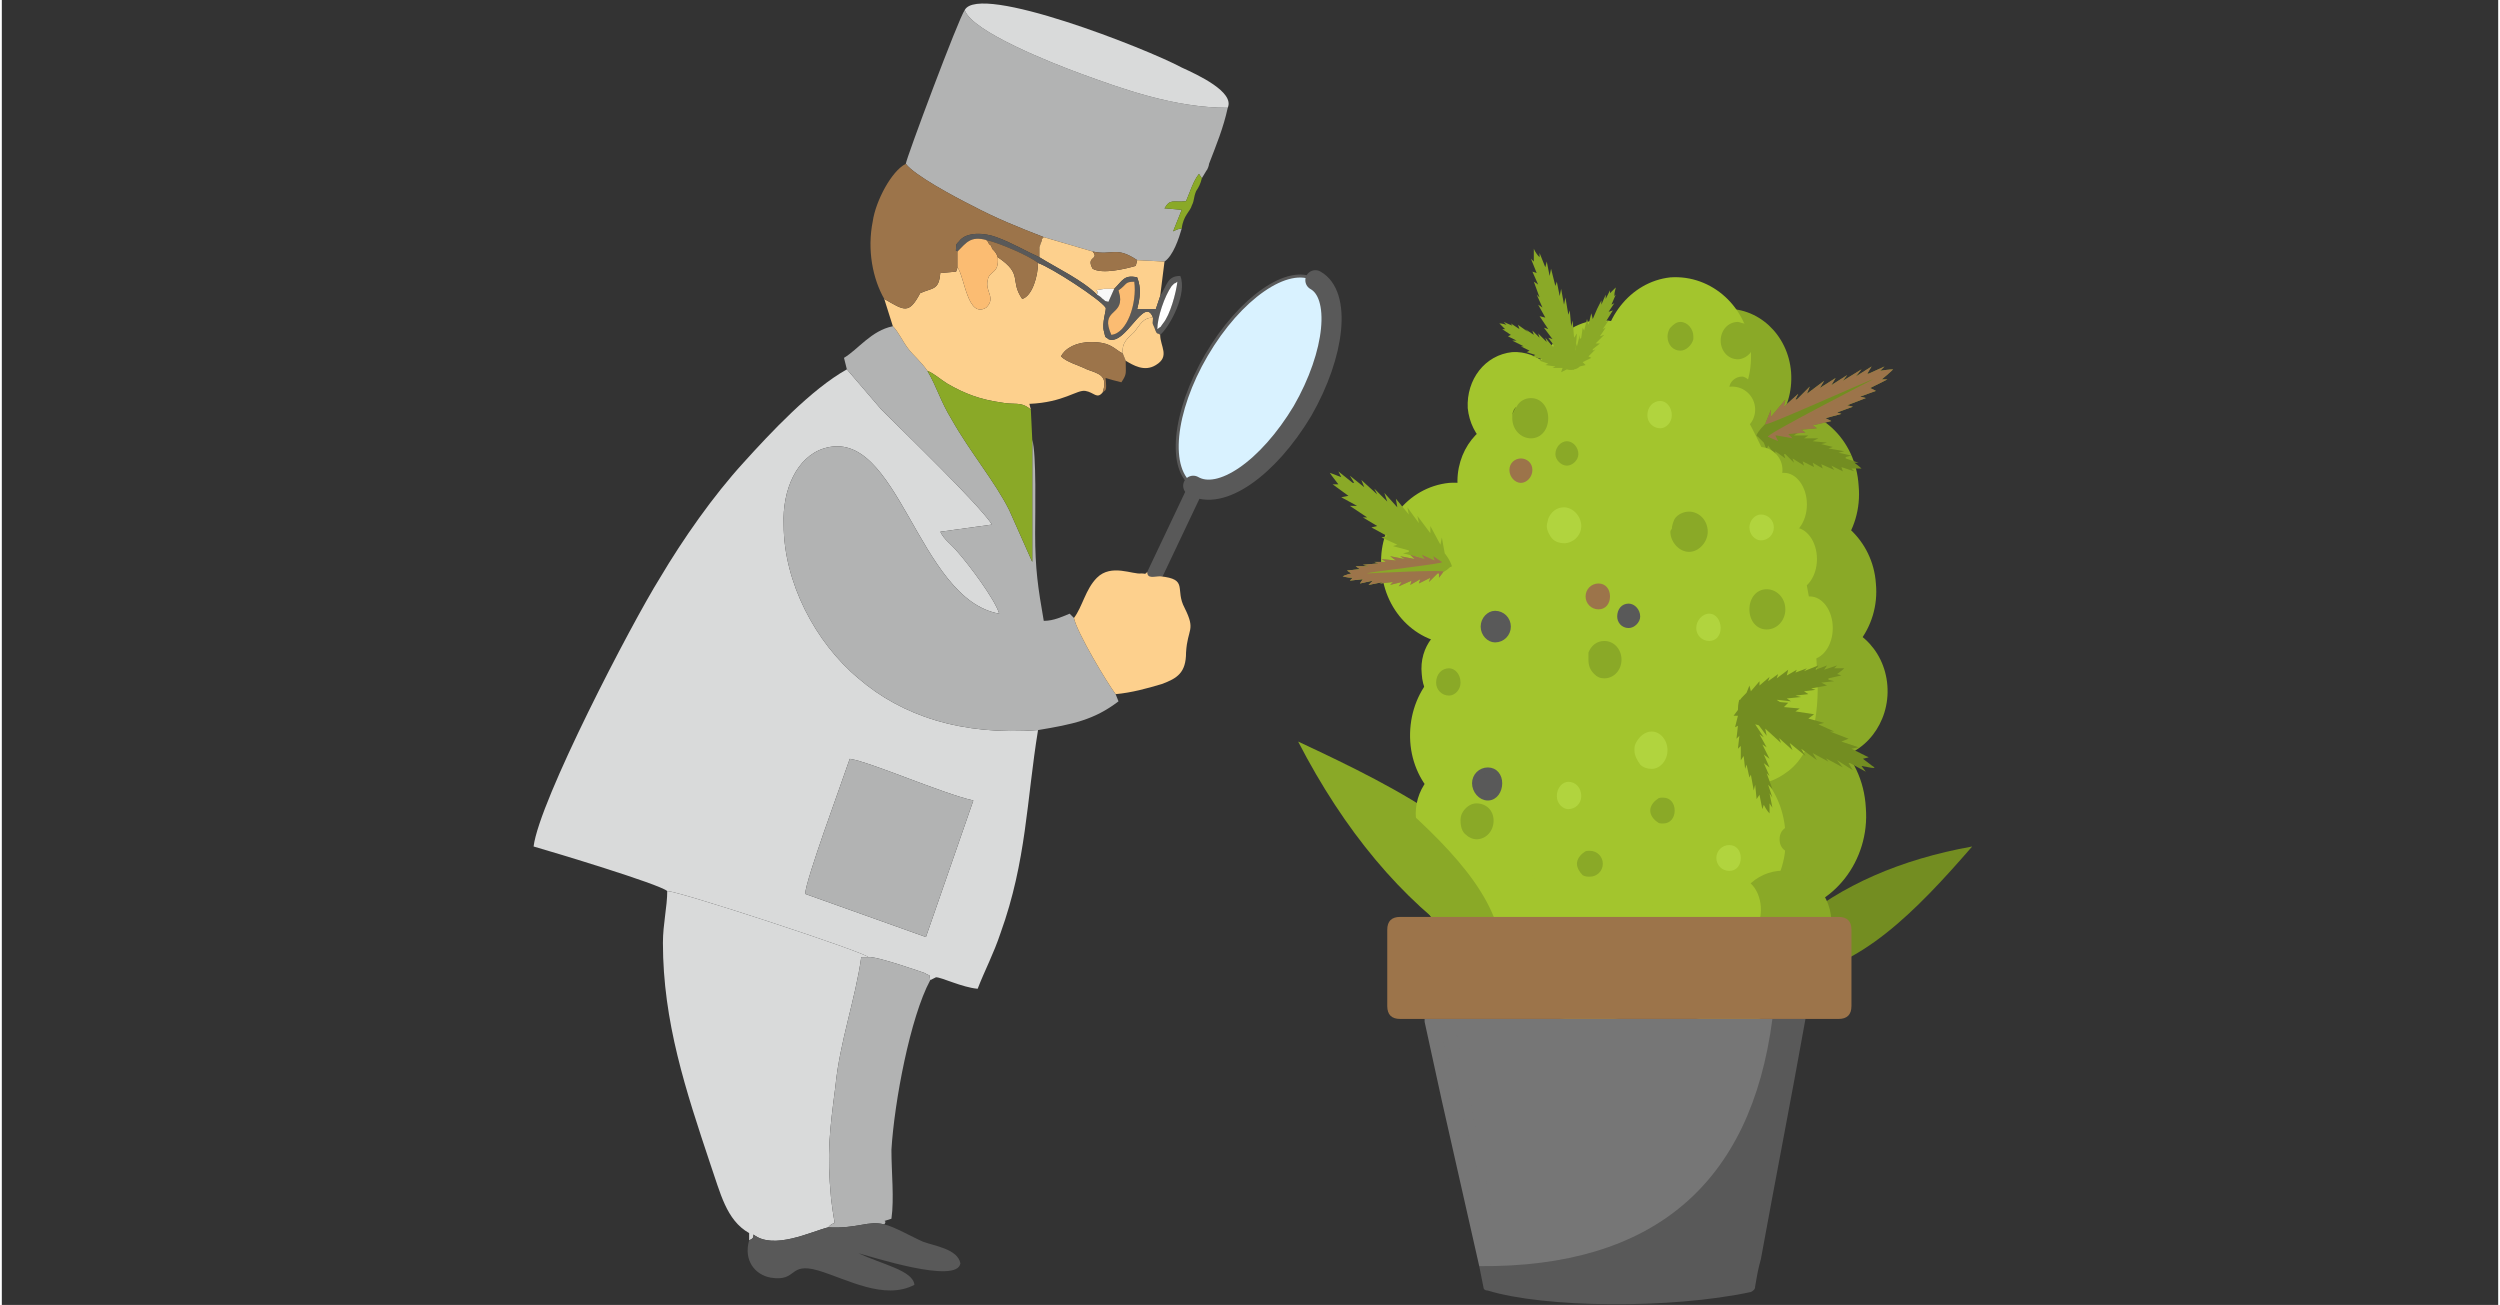 <?xml version="1.0" encoding="UTF-8"?>
<!DOCTYPE svg PUBLIC "-//W3C//DTD SVG 1.1//EN" "http://www.w3.org/Graphics/SVG/1.1/DTD/svg11.dtd">
<!-- Creator: CorelDRAW 2017 -->
<svg xmlns="http://www.w3.org/2000/svg" xml:space="preserve" width="364px" height="190px" version="1.1" style="shape-rendering:geometricPrecision; text-rendering:geometricPrecision; image-rendering:optimizeQuality; fill-rule:evenodd; clip-rule:evenodd"
viewBox="0 0 17.37 9.08"
 xmlns:xlink="http://www.w3.org/1999/xlink">
 <rect x="0" y="0" width="17.37" height="9.08" fill="#333333" stroke="none"/>
 <defs>
  <style type="text/css">
   <![CDATA[
    .str2 {stroke:#595959;stroke-width:0.14;stroke-linecap:round;stroke-miterlimit:22.926}
    .str0 {stroke:#595959;stroke-width:0.11;stroke-linecap:round;stroke-miterlimit:22.926}
    .str1 {stroke:#595959;stroke-width:0.04;stroke-linecap:round;stroke-miterlimit:22.926}
    .fil0 {fill:none}
    .fil16 {fill:#D9DADA}
    .fil17 {fill:#B2B3B3}
    .fil20 {fill:#595959}
    .fil6 {fill:#738D21}
    .fil14 {fill:#767676}
    .fil5 {fill:#8AA927}
    .fil21 {fill:#8AA927}
    .fil19 {fill:#9C744A}
    .fil2 {fill:#A3C52D}
    .fil25 {fill:#D9F2FF}
    .fil24 {fill:#F7F7F7}
    .fil22 {fill:#FBBC72}
    .fil18 {fill:#FDD08D}
    .fil1 {fill:#FECC00}
    .fil23 {fill:white}
    .fil13 {fill:#595959;fill-rule:nonzero}
    .fil11 {fill:#595959;fill-rule:nonzero}
    .fil9 {fill:#738D21;fill-rule:nonzero}
    .fil8 {fill:#738D22;fill-rule:nonzero}
    .fil4 {fill:#8AA927;fill-rule:nonzero}
    .fil10 {fill:#8AA927;fill-rule:nonzero}
    .fil15 {fill:#9C744A;fill-rule:nonzero}
    .fil12 {fill:#9C744A;fill-rule:nonzero}
    .fil7 {fill:#A3C52D;fill-rule:nonzero}
    .fil3 {fill:#B1D43E;fill-rule:nonzero}
   ]]>
  </style>
 </defs>
 <g id="Слой_x0020_1">
  <rect class="fil0" width="17.37" height="9.08"/>
  <g id="_582548279408">
   <line class="fil0 str0" x1="8.32" y1="3.37" x2="7.95" y2= "4.15" />
   <g>
    <path class="fil1" d="M11.64 4.07l0 0.07c0.26,0.07 0.54,0.31 0.81,0.37l0 -0.81c-0.27,0.06 -0.55,0.31 -0.81,0.37l0 0z"/>
    <path class="fil2" d="M10.66 6.26c-0.29,-0.02 -0.42,0.16 -0.37,0.55 0.27,0.29 0.9,0.41 1.25,0.15 0.38,0.26 0.8,0.2 1.04,-0.14 0.08,-0.48 -0.03,-0.59 -0.35,-0.67l-1.57 0.11z"/>
    <path class="fil3" d="M11.81 6.69c-0.05,0 -0.09,-0.04 -0.09,-0.1 0,-0.05 0.04,-0.09 0.09,-0.09 0.04,0 0.08,0.04 0.08,0.09 0,0.06 -0.04,0.1 -0.08,0.1z"/>
    <path class="fil4" d="M11.42 6.7c-0.07,0 -0.13,-0.06 -0.13,-0.13 0,-0.08 0.06,-0.14 0.13,-0.14 0.07,0 0.13,0.06 0.13,0.14 0,0.07 -0.06,0.13 -0.13,0.13z"/>
    <path class="fil5" d="M10.69 6.47c-0.2,0.25 -0.36,0.29 -0.48,0.11 -0.47,-0.32 -0.87,-0.8 -1.19,-1.42 0.73,0.34 1.43,0.7 1.67,1.31l0 0z"/>
    <path class="fil6" d="M12.45 6.79c-0.13,-0.2 -0.12,-0.32 0.03,-0.36 0.32,-0.27 0.73,-0.45 1.23,-0.54 -0.39,0.45 -0.79,0.86 -1.26,0.9l0 0z"/>
    <path class="fil4" d="M12.97 5.62c-0.02,-0.38 -0.33,-0.66 -0.67,-0.63 -0.35,0.03 -0.61,0.36 -0.58,0.74 0.03,0.37 0.33,0.65 0.68,0.62 0.34,-0.03 0.6,-0.36 0.57,-0.73z"/>
    <path class="fil4" d="M13.12 4.77c-0.02,-0.26 -0.23,-0.45 -0.47,-0.43 -0.24,0.02 -0.42,0.24 -0.4,0.5 0.02,0.26 0.23,0.46 0.47,0.44 0.24,-0.02 0.42,-0.25 0.4,-0.51z"/>
    <path class="fil4" d="M13.04 4.06c-0.02,-0.3 -0.27,-0.53 -0.55,-0.51 -0.28,0.03 -0.5,0.3 -0.47,0.6 0.02,0.31 0.27,0.54 0.55,0.52 0.28,-0.03 0.5,-0.3 0.47,-0.61z"/>
    <path class="fil4" d="M12.92 3.38c-0.02,-0.33 -0.28,-0.56 -0.57,-0.54 -0.3,0.03 -0.52,0.31 -0.5,0.63 0.03,0.32 0.29,0.56 0.58,0.54 0.3,-0.03 0.52,-0.31 0.49,-0.63l0 0z"/>
    <path class="fil4" d="M12.45 2.59c-0.02,-0.26 -0.23,-0.46 -0.48,-0.44 -0.24,0.02 -0.42,0.25 -0.4,0.52 0.01,0.27 0.23,0.47 0.48,0.45 0.24,-0.03 0.42,-0.26 0.4,-0.53l0 0z"/>
    <path class="fil7" d="M12.17 2.44c-0.02,-0.3 -0.27,-0.53 -0.56,-0.51 -0.28,0.03 -0.49,0.3 -0.47,0.6 0.02,0.31 0.27,0.54 0.56,0.52 0.28,-0.03 0.49,-0.3 0.47,-0.61z"/>
    <path class="fil7" d="M10.86 2.78c-0.01,-0.2 -0.17,-0.34 -0.35,-0.33 -0.19,0.02 -0.32,0.19 -0.31,0.39 0.02,0.2 0.18,0.35 0.36,0.33 0.18,-0.02 0.32,-0.19 0.3,-0.39z"/>
    <path class="fil7" d="M10.97 3.32c-0.02,-0.25 -0.22,-0.44 -0.45,-0.42 -0.24,0.02 -0.41,0.24 -0.39,0.49 0.02,0.26 0.22,0.45 0.45,0.43 0.24,-0.02 0.41,-0.25 0.39,-0.5l0 0z"/>
    <path class="fil7" d="M10.62 3.87c-0.02,-0.3 -0.27,-0.53 -0.55,-0.51 -0.29,0.03 -0.5,0.3 -0.47,0.6 0.02,0.31 0.27,0.54 0.55,0.52 0.28,-0.03 0.49,-0.3 0.47,-0.61z"/>
    <path class="fil7" d="M10.49 4.63c-0.01,-0.18 -0.16,-0.32 -0.33,-0.3 -0.17,0.01 -0.3,0.17 -0.28,0.36 0.01,0.18 0.16,0.32 0.33,0.31 0.17,-0.02 0.3,-0.18 0.28,-0.37z"/>
    <path class="fil7" d="M10.85 5.07c-0.03,-0.32 -0.28,-0.56 -0.57,-0.53 -0.29,0.03 -0.5,0.3 -0.48,0.62 0.02,0.31 0.27,0.55 0.56,0.52 0.29,-0.02 0.51,-0.3 0.49,-0.61z"/>
    <path class="fil7" d="M10.52 5.64c-0.01,-0.2 -0.18,-0.36 -0.37,-0.34 -0.19,0.02 -0.33,0.2 -0.31,0.4 0.01,0.21 0.18,0.36 0.37,0.34 0.19,-0.01 0.33,-0.19 0.31,-0.4z"/>
    <path class="fil7" d="M11.88 5.45c-0.04,-0.52 -0.45,-0.91 -0.93,-0.87 -0.48,0.04 -0.84,0.5 -0.8,1.02 0.04,0.52 0.46,0.91 0.94,0.87 0.47,-0.05 0.83,-0.5 0.79,-1.02z"/>
    <path class="fil7" d="M10.72 6.3c-0.01,-0.21 -0.18,-0.36 -0.37,-0.34 -0.18,0.01 -0.33,0.19 -0.31,0.4 0.01,0.2 0.18,0.35 0.37,0.34 0.19,-0.02 0.33,-0.2 0.31,-0.4z"/>
    <path class="fil7" d="M12.41 5.79c-0.02,-0.34 -0.29,-0.59 -0.6,-0.56 -0.31,0.03 -0.54,0.32 -0.51,0.66 0.02,0.33 0.29,0.58 0.6,0.56 0.31,-0.03 0.54,-0.33 0.51,-0.66l0 0z"/>
    <path class="fil7" d="M11.42 5.54c-0.07,0.01 -0.13,0.01 -0.19,0 -0.21,-0.06 -0.29,-0.32 -0.46,-0.45 -0.11,-0.09 -0.25,-0.11 -0.37,-0.19 -0.21,-0.14 -0.3,-0.42 -0.29,-0.68 0.01,-0.26 0.1,-0.51 0.19,-0.75 0.06,-0.17 0.13,-0.35 0.19,-0.53 0.12,-0.31 0.29,-0.67 0.59,-0.71 0.12,-0.01 0.23,0.03 0.34,0.03 0.09,0.01 0.17,0 0.25,0.03 0.08,0.04 0.14,0.12 0.2,0.19 0.45,0.62 0.72,1.38 0.76,2.17 0.02,0.27 -0.01,0.59 -0.22,0.73 -0.11,0.08 -0.24,0.09 -0.37,0.11 -0.21,0.01 -0.41,0.03 -0.62,0.05l0 0z"/>
    <path class="fil8" d="M10.51 2.89c0,-0.02 0.01,-0.05 0.03,-0.06 -0.01,0.02 -0.02,0.04 -0.03,0.06z"/>
    <path class="fil9" d="M12.67 2.92c0,0 0.01,0 0.01,0l0 -0.01 -0.01 0.01 0 0zm0.33 -0.22l0.12 -0.06 -0.04 0c0.05,-0.04 0.08,-0.07 0.08,-0.07 0,0 -0.03,0 -0.09,0.01l0.03 -0.03 -0.11 0.05 -0.01 0 0.03 -0.05 -0.11 0.07 0 0 0.04 -0.05 -0.13 0.08 0 0 0.03 -0.04 -0.11 0.07 0 0 0.03 -0.05 -0.11 0.07 0.03 -0.05 -0.12 0.09 0.02 -0.05 -0.09 0.09 -0.01 0 0.02 -0.04 -0.1 0.09 0.01 -0.05 -0.1 0.12 0 -0.05 -0.04 0.1c-0.04,0.04 -0.06,0.07 -0.06,0.08 0,0.01 0.03,0.01 0.08,0.01l0.07 0.03 -0.02 -0.04 0.01 0 0.11 0.02 -0.03 -0.03 0.12 -0.01 -0.03 -0.02 0 0 0.11 -0.01 -0.03 -0.02 0.13 -0.03 -0.04 -0.02 0.11 -0.03 -0.03 -0.01 0.11 -0.04 -0.04 -0.01 0.13 -0.05 -0.04 -0.01 0.11 -0.04 -0.04 -0.02 0 0z"/>
    <path class="fil9" d="M12.52 3.2l0 0 0.01 0 -0.01 0 0 0zm0.28 0.05l0.09 0.03 -0.02 -0.02c0.04,0 0.07,0 0.07,0 0,0 -0.02,-0.02 -0.05,-0.04l0.03 0 -0.09 -0.03 0 -0.01 0.04 -0.01 -0.09 -0.02 0 0 0.04 -0.01 -0.11 -0.02 0 0 0.03 -0.01 -0.08 -0.02 0 0 0.04 -0.01 -0.1 -0.01 0.04 -0.02 -0.1 0 0.03 -0.02 -0.09 0 -0.01 0 0.03 -0.02 -0.1 0 0.03 -0.02 -0.1 0.02 0.02 -0.03 -0.07 0.03c-0.04,0.01 -0.06,0.01 -0.07,0.02 0,0 0.02,0.02 0.05,0.05l0.02 0.05 0.01 -0.03 0 0 0.05 0.07 0 -0.03 0.07 0.05 -0.01 -0.03 0.01 0 0.06 0.06 -0.01 -0.03 0.08 0.05 -0.01 -0.03 0.08 0.04 -0.01 -0.03 0.07 0.04 -0.01 -0.03 0.09 0.04 -0.02 -0.03 0.08 0.04 -0.01 -0.03 0 0z"/>
    <path class="fil4" d="M9.65 3.73l0 0 0 0.01 0 -0.01 0 0zm-0.33 -0.27l0.11 0.06 -0.05 0 0.12 0.08 -0.03 0 0.1 0.06 -0.04 0.01 0.11 0.06 -0.04 0.01 0.11 0.05 -0.03 0.01 0.11 0.03 0 0.01 -0.04 0.01 0.12 0.03 -0.03 0.03 0.11 0 0.01 0 -0.03 0.04 0.07 -0.01c0.06,0.01 0.08,0.01 0.09,0 0,0 -0.01,-0.04 -0.05,-0.09l-0.02 -0.11 -0.01 0.05 -0.07 -0.13 0 0.05 -0.09 -0.12 0.01 0.05 0 0 -0.08 -0.11 0.01 0.05 -0.09 -0.11 0.01 0.06 -0.09 -0.1 0.02 0.06 0 0 -0.09 -0.09 0.02 0.04 0 0 -0.11 -0.1 0.02 0.05 0 0 -0.1 -0.08 0.03 0.05 -0.01 0 -0.1 -0.08 0.02 0.04c-0.05,-0.02 -0.08,-0.03 -0.08,-0.03 0,0 0.02,0.03 0.06,0.08l-0.04 0 0.11 0.08 -0.05 0.01 0 0z"/>
    <path class="fil10" d="M9.75 4.05l0 0 0 0 0 0zm-0.3 0.01l0.09 -0.02 -0.03 0.03 0.1 -0.02 -0.02 0.01 0.09 -0.01 -0.02 0.02 0.08 -0.02 -0.02 0.03 0.09 -0.04 -0.01 0.03 0.07 -0.04 0 0 -0.01 0.03 0.08 -0.04 -0.01 0.03 0.06 -0.06 0.01 0 0 0.03 0.03 -0.04c0.04,-0.02 0.05,-0.04 0.05,-0.04 0,-0.01 -0.02,-0.02 -0.06,-0.03l-0.06 -0.04 0.01 0.03 -0.09 -0.04 0.02 0.03 -0.1 -0.03 0.03 0.03 0 0 -0.1 -0.02 0.03 0.02 -0.1 -0.02 0.04 0.03 -0.1 -0.01 0.03 0.02 0 0 -0.08 0 0.03 0.01 0 0 -0.11 0.01 0.04 0.01 0 0 -0.09 0 0.03 0.02 0 0 -0.09 0.01 0.03 0.02c-0.04,0.01 -0.06,0.02 -0.06,0.02 0,0 0.03,0.01 0.07,0.01l-0.02 0.02 0.09 -0.01 -0.02 0.03 0 0z"/>
    <path class="fil4" d="M10.74 2.22l0 0c0,0 0,0 0,0.01l0 -0.01zm-0.09 -0.33l0.04 0.09 -0.03 -0.02 0.04 0.11 -0.02 -0.02 0.04 0.09 -0.03 -0.02 0.05 0.09 -0.04 -0.01 0.06 0.09 -0.03 -0.01 0.06 0.08 0 0 -0.03 -0.01 0.06 0.08 -0.03 0 0.08 0.06 0 0 -0.04 0.02 0.06 0.02c0.03,0.03 0.05,0.05 0.05,0.04 0,0 0.01,-0.03 0.01,-0.08l0.02 -0.08 -0.02 0.03 0.01 -0.12 -0.02 0.03 -0.01 -0.12 -0.01 0.04 0 0 -0.01 -0.11 -0.01 0.03 -0.02 -0.12 -0.01 0.05 -0.02 -0.11 -0.01 0.05 0 0 -0.02 -0.1 -0.01 0.03 0 0 -0.03 -0.12 -0.01 0.05 0 0 -0.02 -0.1 -0.01 0.04 0 0 -0.04 -0.1 0 0.03c-0.03,-0.03 -0.04,-0.06 -0.04,-0.06 0,0.01 0,0.04 0,0.09l-0.02 -0.02 0.04 0.1 -0.03 -0.01 0 0z"/>
    <path class="fil4" d="M10.68 2.47l0 0 0 0.01 0 -0.01zm-0.2 -0.13l0.06 0.03 -0.03 0 0.08 0.04 -0.02 0 0.06 0.03 -0.02 0.01 0.06 0.02 -0.02 0.01 0.07 0.02 -0.02 0.01 0.06 0.02 0 0 -0.02 0.01 0.07 0.01 -0.02 0.01 0.07 0 0 0 -0.01 0.03 0.04 -0.02c0.03,0.01 0.05,0 0.05,0 0,0 -0.01,-0.02 -0.03,-0.05l-0.02 -0.06 -0.01 0.03 -0.04 -0.07 0 0.03 -0.05 -0.07 0.01 0.03 -0.01 0 -0.05 -0.06 0.01 0.03 -0.06 -0.06 0.01 0.03 -0.05 -0.05 0.01 0.03 0 0 -0.06 -0.04 0.02 0.02 0 0 -0.07 -0.05 0.01 0.03 0 0 -0.06 -0.04 0.02 0.03 0 -0.01 -0.07 -0.03 0.02 0.02c-0.03,-0.01 -0.05,-0.01 -0.05,-0.01 0,0 0.01,0.01 0.04,0.04l-0.02 0 0.06 0.04 -0.02 0.01 0 0z"/>
    <path class="fil4" d="M11.11 2.35l0.01 -0.01 0 0 -0.01 0.01zm0.09 -0.23l0.03 -0.07 -0.01 0.01c0,-0.03 0.01,-0.05 0.01,-0.06 0,0 -0.02,0.02 -0.04,0.04l0 -0.02 -0.03 0.06 0 0.01 0 -0.04 -0.03 0.07 0 0 0 -0.03 -0.04 0.08 0 0 0.01 -0.02 -0.03 0.07 0 0 -0.01 -0.04 -0.02 0.08 -0.01 -0.04 -0.02 0.08 -0.01 -0.02 -0.01 0.07 -0.01 0.01 0 -0.03 -0.02 0.08 -0.01 -0.03 0 0.09 -0.02 -0.02 0.01 0.06c-0.01,0.04 0,0.06 0,0.06 0,0 0.02,0 0.04,-0.02l0.04 -0.01 -0.02 -0.02 0 0 0.06 -0.03 -0.02 -0.01 0.05 -0.05 -0.02 0.01 0 -0.01 0.05 -0.04 -0.03 0 0.06 -0.06 -0.03 0.01 0.04 -0.06 -0.02 0.01 0.04 -0.06 -0.02 0.01 0.05 -0.08 -0.03 0.01 0.04 -0.06 -0.02 0.01 0 0z"/>
    <path class="fil9" d="M12.56 4.99l0 0c-0.01,0 -0.01,0 -0.01,0l0.01 0zm0.36 0.21l-0.12 -0.04 0.05 -0.02 -0.13 -0.05 0.03 0 -0.11 -0.05 0.04 -0.01 -0.11 -0.03 0.04 -0.03 -0.13 -0.02 0.03 -0.02 -0.11 -0.01 0 0 0.03 -0.03 -0.12 -0.01 0.03 -0.03 -0.11 0.03 0 0 0.01 -0.05 -0.07 0.03c-0.05,0 -0.08,0.01 -0.08,0.01 0,0.01 0.02,0.04 0.06,0.08l0.04 0.1 0 -0.05 0.09 0.12 -0.01 -0.05 0.11 0.1 -0.02 -0.05 0 0.01 0.1 0.09 -0.02 -0.05 0.11 0.09 -0.03 -0.05 0.11 0.08 -0.03 -0.05 0 0 0.11 0.06 -0.03 -0.04 0 0.01 0.13 0.07 -0.04 -0.05 0 0 0.11 0.07 -0.03 -0.05 0.01 0 0.11 0.06 -0.03 -0.04c0.06,0.01 0.09,0.02 0.09,0.01 0,0 -0.03,-0.02 -0.08,-0.06l0.04 -0.01 -0.12 -0.06 0.05 -0.01 0 0z"/>
    <path class="fil9" d="M12.41 4.7l0 0 -0.01 0 0.01 0zm0.29 -0.07l-0.08 0.03 0.02 -0.03 -0.1 0.04 0.02 -0.02 -0.08 0.03 0.01 -0.02 -0.07 0.04 0.01 -0.04 -0.08 0.06 0.01 -0.03 -0.07 0.05 0 0 0.01 -0.03 -0.07 0.06 0 -0.03 -0.06 0.07 0 0 -0.01 -0.04 -0.02 0.05c-0.03,0.03 -0.05,0.05 -0.04,0.05 0,0.01 0.02,0.02 0.06,0.02l0.07 0.03 -0.02 -0.03 0.1 0.02 -0.03 -0.02 0.1 0 -0.03 -0.02 0.01 0 0.09 0.01 -0.03 -0.02 0.1 -0.01 -0.04 -0.01 0.09 -0.01 -0.03 -0.02 0 0 0.08 -0.01 -0.03 -0.01 0 0 0.11 -0.02 -0.04 -0.02 0 0 0.09 -0.01 -0.04 -0.01 0 -0.01 0.09 -0.02 -0.03 -0.01c0.03,-0.02 0.05,-0.04 0.05,-0.04 0,0 -0.02,0 -0.07,0l0.02 -0.02 -0.09 0.03 0.02 -0.03 0 0z"/>
    <path class="fil9" d="M12.12 5.24l0 0.01 0 0 0 -0.01zm0.11 0.29l0.02 0.1 0.01 -0.03c0.02,0.04 0.04,0.06 0.04,0.06 0,0 0,-0.02 0,-0.07l0.02 0.03 -0.02 -0.1 0 0 0.02 0.03 -0.03 -0.09 0 0 0.03 0.03 -0.04 -0.11 0 0 0.02 0.02 -0.04 -0.09 0 0 0.04 0.03 -0.04 -0.09 0.04 0.03 -0.05 -0.1 0.03 0.02 -0.05 -0.09 0 0 0.03 0.02 -0.06 -0.09 0.04 0.01 -0.07 -0.08 0.03 0 -0.06 -0.04c-0.02,-0.04 -0.04,-0.06 -0.05,-0.06 0,0 -0.01,0.02 -0.01,0.07l-0.03 0.04 0.03 0 0 0 -0.02 0.08 0.02 -0.01 -0.01 0.09 0.02 -0.02 0 0 -0.01 0.09 0.02 -0.02 0 0.1 0.02 -0.03 0.01 0.09 0.01 -0.03 0.02 0.09 0.01 -0.02 0.02 0.11 0.01 -0.04 0.01 0.1 0.02 -0.03 0 0z"/>
    <path class="fil4" d="M12.64 3.84c-0.04,0 -0.07,-0.03 -0.07,-0.07 0,-0.04 0.03,-0.07 0.07,-0.07 0.04,0 0.07,0.03 0.07,0.07 0,0.04 -0.03,0.07 -0.07,0.07z"/>
    <path class="fil4" d="M10.64 3.05c-0.07,0 -0.13,-0.06 -0.13,-0.14 0,-0.01 0,-0.01 0,-0.02 0.01,-0.02 0.02,-0.04 0.03,-0.06 0.02,-0.04 0.06,-0.06 0.1,-0.06 0.07,0 0.12,0.06 0.12,0.14 0,0.08 -0.05,0.14 -0.12,0.14z"/>
    <path class="fil4" d="M10.89 3.24c-0.04,0 -0.08,-0.04 -0.08,-0.08 0,-0.05 0.04,-0.09 0.08,-0.09 0.04,0 0.08,0.04 0.08,0.09 0,0.04 -0.04,0.08 -0.08,0.08z"/>
    <path class="fil4" d="M12.66 5.75c-0.07,0 -0.12,-0.06 -0.12,-0.14 0,-0.07 0.05,-0.14 0.12,-0.14 0.07,0 0.13,0.07 0.13,0.14 0,0.08 -0.06,0.14 -0.13,0.14z"/>
    <path class="fil4" d="M12.45 5.93c-0.01,0 -0.03,0 -0.04,-0.01 -0.03,-0.02 -0.04,-0.05 -0.04,-0.08 0,-0.03 0.01,-0.06 0.04,-0.08 0.01,-0.01 0.03,-0.01 0.04,-0.01 0.05,0 0.09,0.04 0.09,0.09 0,0.05 -0.04,0.09 -0.09,0.09l0 0z"/>
    <path class="fil4" d="M10.07 4.84c-0.05,0 -0.09,-0.04 -0.09,-0.09 0,-0.06 0.04,-0.1 0.09,-0.1 0.04,0 0.08,0.04 0.08,0.1 0,0.05 -0.04,0.09 -0.08,0.09z"/>
    <path class="fil4" d="M10.26 5.84c-0.02,0 -0.05,-0.01 -0.07,-0.03 -0.03,-0.02 -0.04,-0.06 -0.04,-0.1 0,-0.01 0,-0.03 0.01,-0.05 0.02,-0.04 0.06,-0.07 0.1,-0.07 0.07,0 0.12,0.05 0.12,0.12 0,0.07 -0.05,0.13 -0.12,0.13l0 0z"/>
    <path class="fil11 str1" d="M10.34 5.55c-0.05,0 -0.09,-0.05 -0.09,-0.1 0,-0.05 0.04,-0.09 0.09,-0.09 0.05,0 0.08,0.04 0.08,0.09 0,0.05 -0.03,0.1 -0.08,0.1z"/>
    <path class="fil4" d="M12.77 4.06c-0.05,0 -0.09,-0.04 -0.09,-0.09 0,-0.05 0.04,-0.09 0.09,-0.09 0.05,0 0.08,0.04 0.08,0.09 0,0.05 -0.03,0.09 -0.08,0.09z"/>
    <path class="fil4" d="M12.12 2.25c0.04,0.02 0.08,0.07 0.08,0.12 0,0.03 -0.02,0.06 -0.03,0.08 -0.02,0.03 -0.06,0.05 -0.09,0.05 -0.07,0 -0.12,-0.06 -0.12,-0.13 0,-0.07 0.05,-0.13 0.12,-0.13 0.01,0 0.03,0.01 0.04,0.01zm-0.44 0.19c-0.05,0 -0.09,-0.04 -0.09,-0.1 0,-0.02 0.01,-0.05 0.02,-0.06 0.02,-0.02 0.04,-0.04 0.07,-0.04 0.05,0 0.09,0.05 0.09,0.1 0,0.01 0,0.01 0,0.02 -0.01,0.04 -0.05,0.08 -0.09,0.08l0 0zm0.4 0.37c-0.03,-0.01 -0.06,-0.04 -0.06,-0.09 0,-0.01 0,-0.01 0,-0.02 0,-0.04 0.04,-0.08 0.09,-0.08 0.01,0 0.03,0.01 0.04,0.02 0.03,0.01 0.05,0.04 0.05,0.08 0,0.05 -0.04,0.1 -0.09,0.1 -0.01,0 -0.02,0 -0.03,-0.01z"/>
    <path class="fil12" d="M10.57 3.36c-0.04,0 -0.08,-0.04 -0.08,-0.09 0,-0.05 0.04,-0.08 0.08,-0.08 0.04,0 0.08,0.03 0.08,0.08 0,0.05 -0.04,0.09 -0.08,0.09z"/>
    <path class="fil12" d="M11.11 4.24c-0.05,0 -0.09,-0.04 -0.09,-0.09 0,-0.05 0.04,-0.09 0.09,-0.09 0.05,0 0.08,0.04 0.08,0.09 0,0.05 -0.03,0.09 -0.08,0.09z"/>
    <path class="fil11" d="M11.32 4.37c-0.05,0 -0.08,-0.04 -0.08,-0.08 0,-0.05 0.03,-0.09 0.08,-0.09 0.04,0 0.08,0.04 0.08,0.09 0,0.04 -0.04,0.08 -0.08,0.08z"/>
    <path class="fil4" d="M11.74 3.84c-0.07,0 -0.13,-0.07 -0.13,-0.14 0,-0.01 0.01,-0.02 0.01,-0.02 0,-0.02 0.01,-0.05 0.02,-0.07 0.02,-0.03 0.06,-0.05 0.1,-0.05 0.07,0 0.13,0.06 0.13,0.14 0,0.07 -0.06,0.14 -0.13,0.14z"/>
    <path class="fil4" d="M11.15 4.72c-0.03,0 -0.05,-0.01 -0.07,-0.03 -0.03,-0.03 -0.04,-0.06 -0.04,-0.1 0,-0.02 0,-0.03 0,-0.05 0.02,-0.05 0.06,-0.08 0.11,-0.08 0.07,0 0.12,0.06 0.12,0.13 0,0.07 -0.05,0.13 -0.12,0.13l0 0z"/>
    <path class="fil4" d="M11.05 6.1c-0.02,0 -0.03,0 -0.05,-0.01 -0.02,-0.02 -0.04,-0.05 -0.04,-0.08 0,-0.03 0.02,-0.06 0.05,-0.08 0.01,-0.01 0.02,-0.01 0.04,-0.01 0.05,0 0.09,0.04 0.09,0.09 0,0.05 -0.04,0.09 -0.09,0.09l0 0z"/>
    <path class="fil4" d="M11.56 5.73c-0.02,0 -0.03,0 -0.04,-0.01 -0.03,-0.02 -0.05,-0.05 -0.05,-0.08 0,-0.03 0.02,-0.06 0.05,-0.08 0.01,-0.01 0.02,-0.01 0.04,-0.01 0.05,0 0.08,0.04 0.08,0.09 0,0.05 -0.03,0.09 -0.08,0.09l0 0z"/>
    <path class="fil5" d="M10.44 6.65c-0.18,0.1 -0.3,0.08 -0.34,-0.05 -0.24,-0.29 -0.39,-0.66 -0.46,-1.09 0.41,0.36 0.79,0.73 0.8,1.14z"/>
    <path class="fil4" d="M12.73 6.4c-0.01,-0.2 -0.18,-0.36 -0.37,-0.34 -0.19,0.02 -0.33,0.2 -0.31,0.4 0.01,0.21 0.18,0.36 0.37,0.34 0.19,-0.01 0.33,-0.19 0.31,-0.4l0 0z"/>
    <path class="fil4" d="M12.28 4.38c-0.07,0 -0.12,-0.06 -0.12,-0.14 0,-0.08 0.05,-0.14 0.12,-0.14 0.07,0 0.13,0.06 0.13,0.14 0,0.08 -0.06,0.14 -0.13,0.14z"/>
    <circle class="fil2" cx="12.23" cy="3.27" r="0.16"/>
    <ellipse class="fil2" cx="12.47" cy="3.89" rx="0.16" ry="0.22"/>
    <ellipse class="fil2" cx="12.58" cy="4.37" rx="0.16" ry="0.22"/>
    <ellipse class="fil2" cx="12.4" cy="3.51" rx="0.16" ry="0.22"/>
    <path class="fil3" d="M11.54 2.98c-0.05,0 -0.09,-0.04 -0.09,-0.09 0,-0.06 0.04,-0.1 0.09,-0.1 0.04,0 0.08,0.04 0.08,0.1 0,0.05 -0.04,0.09 -0.08,0.09z"/>
    <path class="fil3" d="M12.24 3.76c-0.04,0 -0.08,-0.04 -0.08,-0.09 0,-0.05 0.04,-0.09 0.08,-0.09 0.05,0 0.09,0.04 0.09,0.09 0,0.05 -0.04,0.09 -0.09,0.09z"/>
    <path class="fil3" d="M12.02 6.06c-0.05,0 -0.09,-0.04 -0.09,-0.09 0,-0.05 0.04,-0.09 0.09,-0.09 0.05,0 0.08,0.04 0.08,0.09 0,0.05 -0.03,0.09 -0.08,0.09z"/>
    <path class="fil3" d="M10.9 5.63c-0.04,0 -0.08,-0.04 -0.08,-0.09 0,-0.06 0.04,-0.1 0.08,-0.1 0.05,0 0.09,0.04 0.09,0.1 0,0.05 -0.04,0.09 -0.09,0.09z"/>
    <path class="fil11 str1" d="M10.39 4.45c-0.04,0 -0.08,-0.04 -0.08,-0.09 0,-0.05 0.04,-0.09 0.08,-0.09 0.05,0 0.09,0.04 0.09,0.09 0,0.05 -0.04,0.09 -0.09,0.09z"/>
    <path class="fil3" d="M11.88 4.46c-0.05,0 -0.09,-0.04 -0.09,-0.09 0,-0.05 0.04,-0.1 0.09,-0.1 0.05,0 0.08,0.05 0.08,0.1 0,0.05 -0.03,0.09 -0.08,0.09z"/>
    <path class="fil3" d="M10.87 3.78c-0.03,0 -0.06,-0.01 -0.08,-0.03 -0.02,-0.02 -0.04,-0.06 -0.04,-0.09 0,-0.02 0.01,-0.04 0.01,-0.05 0.02,-0.05 0.06,-0.08 0.11,-0.08 0.06,0 0.12,0.06 0.12,0.13 0,0.07 -0.06,0.12 -0.12,0.12l0 0z"/>
    <path class="fil3" d="M11.48 5.35c-0.03,0 -0.06,-0.01 -0.08,-0.03 -0.02,-0.03 -0.04,-0.06 -0.04,-0.1 0,-0.02 0,-0.03 0.01,-0.05 0.02,-0.04 0.06,-0.08 0.11,-0.08 0.06,0 0.11,0.06 0.11,0.13 0,0.07 -0.05,0.13 -0.11,0.13l0 0z"/>
    <circle class="fil2" cx="12.04" cy="2.85" r="0.16"/>
    <ellipse class="fil2" cx="12.08" cy="6.33" rx="0.16" ry="0.22"/>
   </g>
   <g id="_2258305776">
    <path class="fil13" d="M10.12 7.09l2.43 0c-0.1,0.56 -0.21,1.12 -0.31,1.67 -0.02,0.07 -0.03,0.13 -0.04,0.19 0,0.02 -0.01,0.03 -0.03,0.04 -0.56,0.12 -1.44,0.11 -1.83,-0.01 -0.02,0 -0.03,-0.01 -0.03,-0.02l-0.03 -0.15c0.19,-0.03 0.31,-0.24 0.21,-0.42 0,-0.01 -0.01,-0.03 -0.02,-0.05 0,-0.02 0,-0.04 -0.01,-0.06 -0.01,-0.04 -0.03,-0.1 -0.04,-0.14 -0.01,-0.03 -0.01,-0.07 -0.03,-0.1 -0.02,-0.07 -0.01,-0.13 -0.02,-0.2 0,-0.02 0,-0.05 -0.01,-0.07 0,-0.03 -0.02,-0.12 -0.03,-0.15 -0.01,-0.03 -0.02,-0.07 -0.04,-0.1 0,-0.03 -0.02,-0.06 -0.02,-0.08 -0.01,-0.03 -0.02,-0.06 -0.02,-0.09 -0.01,-0.02 -0.02,-0.04 -0.02,-0.06 -0.01,-0.08 -0.05,-0.15 -0.11,-0.2l0 0z"/>
    <path class="fil14" d="M10.28 8.81c1.21,0.01 1.89,-0.57 2.04,-1.72l-2.42 0 0 0.02 0.12 0.55 0.26 1.15 0 0zm-0.15 -1.59c0.03,0.13 0.05,0.27 0.08,0.4l0.19 0.97c0.01,0.05 0.02,0.1 0.02,0.15l-0.4 -1.54c0.04,0 0.07,0 0.09,0 0.01,0 0.02,0.01 0.02,0.02l0 0zm0.08 0.4c-0.03,-0.13 -0.05,-0.27 -0.08,-0.4 0,-0.01 -0.01,-0.02 -0.02,-0.02 -0.02,0 -0.05,0 -0.09,0l0.4 1.54c0,-0.05 -0.01,-0.1 -0.02,-0.15l-0.19 -0.97 0 0z"/>
    <path class="fil15" d="M11.26 6.47c0,0 0,0 0,0 -0.22,0 -0.45,0 -0.68,0 -0.27,0 -0.55,0 -0.82,0 -0.03,0 -0.06,0.02 -0.06,0.05 0,0.03 0.02,0.05 0.06,0.05 0.04,0 0.08,0 0.12,0 0.35,0 0.7,0 1.05,0 0.33,0 0.66,0 1,0 0.27,0 0.55,0 0.83,0 0.04,0 0.06,-0.02 0.06,-0.05 0,-0.03 -0.02,-0.05 -0.06,-0.05 -0.07,0 -0.14,0 -0.22,0 -0.42,0 -0.85,0 -1.28,0zm1.44 -0.09l-0.07 0 0 0c-0.05,0 -0.1,0 -0.14,0 -0.49,0 -0.97,0 -1.46,0 -0.43,0 -0.86,0 -1.3,0 -0.06,0 -0.09,0.03 -0.09,0.09 0,0.08 0,0.15 0,0.23l0 0.08c0,0.07 0,0.15 0,0.22 0,0.06 0.03,0.09 0.09,0.09 0.18,0 0.36,0 0.53,0 0.33,0 1.96,0 2.29,0 0,0 0.11,0 0.23,0 0.06,0 0.09,-0.03 0.09,-0.09 0,-0.18 0,-0.35 0,-0.53 0,-0.06 -0.03,-0.09 -0.09,-0.09 -0.02,0 -0.05,0 -0.07,0l-0.01 0 0 0z"/>
   </g>
   <path class="fil16" d="M5.59 6.22c0,-0.09 0.26,-0.79 0.31,-0.94 0.14,0.02 0.64,0.24 0.86,0.29l-0.33 0.95 -0.84 -0.3zm-0.96 -0.02c0.08,0 1.36,0.42 1.4,0.46 0.05,-0.01 0.39,0.11 0.39,0.11 0.05,0.03 0.03,0 0.04,0.05l0.04 -0.02c0.04,0 0.18,0.07 0.29,0.08 0.05,-0.13 0.11,-0.24 0.16,-0.39 0.18,-0.5 0.18,-0.92 0.26,-1.41 -0.53,0.04 -0.95,-0.1 -1.25,-0.36 -0.3,-0.25 -0.52,-0.67 -0.52,-1.07 -0.01,-0.24 0.09,-0.47 0.28,-0.53 0.52,-0.16 0.65,1.05 1.22,1.15 -0.03,-0.1 -0.21,-0.34 -0.29,-0.43 -0.05,-0.06 -0.09,-0.08 -0.12,-0.14l0.36 -0.05c-0.1,-0.15 -0.61,-0.64 -0.77,-0.8l-0.24 -0.28c-0.25,0.14 -0.53,0.44 -0.72,0.65 -0.21,0.23 -0.42,0.53 -0.58,0.8 -0.2,0.32 -0.84,1.55 -0.88,1.87 0.14,0.04 0.87,0.26 0.93,0.31z"/>
   <path class="fil17" d="M5.88 2.57l0.24 0.28c0.16,0.16 0.67,0.65 0.77,0.8l-0.36 0.05c0.03,0.06 0.07,0.08 0.12,0.14 0.08,0.09 0.26,0.33 0.29,0.43 -0.57,-0.1 -0.7,-1.31 -1.22,-1.15 -0.19,0.06 -0.29,0.29 -0.28,0.53 0,0.4 0.22,0.82 0.52,1.07 0.3,0.26 0.72,0.4 1.25,0.36 0.24,-0.04 0.39,-0.07 0.56,-0.2l-0.02 -0.05c-0.06,-0.08 -0.27,-0.43 -0.29,-0.53l-0.03 -0.03c-0.05,0.02 -0.11,0.05 -0.18,0.05 -0.04,-0.23 -0.06,-0.36 -0.06,-0.61 0,-0.14 0.01,-0.55 -0.02,-0.65l0 0.85 -0.16 -0.36c-0.1,-0.2 -0.27,-0.4 -0.4,-0.63 -0.08,-0.13 -0.1,-0.22 -0.17,-0.34 -0.04,-0.06 -0.1,-0.11 -0.13,-0.15 -0.04,-0.05 -0.07,-0.12 -0.11,-0.16 -0.15,0.03 -0.24,0.16 -0.34,0.22l0.02 0.08z"/>
   <path class="fil16" d="M5.2 8.63c0.02,-0.01 0.03,-0.01 0.03,-0.04 0.14,0.11 0.4,-0.02 0.52,-0.05 0.06,-0.07 0.05,0.05 0.02,-0.2 -0.03,-0.32 -0.01,-0.47 0.03,-0.78 0.03,-0.31 0.14,-0.61 0.18,-0.9l0.05 0c-0.04,-0.04 -1.32,-0.46 -1.4,-0.46 0,0.11 -0.03,0.23 -0.03,0.36 0,0.55 0.16,1.03 0.33,1.54 0.07,0.2 0.11,0.39 0.27,0.48l0 0.05z"/>
   <path class="fil17" d="M6.29 1.14c0.06,0.08 0.34,0.23 0.46,0.29 0.17,0.09 0.32,0.15 0.5,0.22l0.34 0.1c0.14,0.03 0.16,-0.04 0.31,0.06l0.19 0.01c0.06,-0.04 0.1,-0.16 0.12,-0.23 -0.02,0 -0.04,0.01 -0.06,0.02l0.06 -0.15 -0.11 -0.01c0,0 -0.01,0 -0.01,0 0.04,-0.07 0.06,-0.04 0.15,-0.05 0.03,-0.07 0.05,-0.14 0.09,-0.19l0.02 0.03 0.03 -0.05c0.01,-0.01 0.02,-0.04 0.02,-0.05 0.05,-0.13 0.1,-0.25 0.13,-0.39 -0.37,0 -0.73,-0.13 -1.03,-0.24 -0.19,-0.07 -0.75,-0.29 -0.8,-0.44 -0.04,0.05 -0.41,1.04 -0.41,1.07z"/>
   <path class="fil18" d="M6.65 1.86l-0.01 0.03 -0.11 0.01c-0.01,0.12 -0.05,0.1 -0.14,0.14 -0.08,0.15 -0.11,0.12 -0.25,0.04l0.06 0.19c0.04,0.04 0.07,0.11 0.11,0.16 0.03,0.04 0.09,0.09 0.13,0.15 0.05,0.02 0.09,0.06 0.14,0.09 0.12,0.07 0.23,0.11 0.37,0.13 0.1,0.02 0.14,-0.01 0.21,0.05l-0.01 -0.04c0.24,-0.01 0.33,-0.1 0.39,-0.09 0.06,0.01 0.08,0.06 0.12,0.01 0.04,-0.12 -0.03,-0.13 -0.11,-0.16 -0.06,-0.03 -0.14,-0.05 -0.18,-0.09 0.03,-0.06 0.11,-0.1 0.21,-0.1 0.14,0 0.16,0.05 0.22,0.08 -0.01,-0.08 0.04,-0.11 0.08,-0.15 0.04,-0.05 0.06,-0.1 0.13,-0.1 -0.06,-0.16 -0.19,0.2 -0.31,0.15 -0.02,-0.02 -0.02,0 -0.03,-0.05 -0.02,-0.06 0.02,-0.16 0.01,-0.17 -0.04,-0.06 -0.38,-0.28 -0.47,-0.31 0,0.09 -0.04,0.23 -0.11,0.25 -0.09,-0.13 0.01,-0.17 -0.17,-0.29 0.01,0.12 -0.06,0.09 -0.07,0.16 -0.02,0.08 0.06,0.12 -0.01,0.19 -0.13,0.08 -0.15,-0.21 -0.2,-0.28z"/>
   <path class="fil17" d="M5.59 6.22l0.84 0.3 0.33 -0.95c-0.22,-0.05 -0.72,-0.27 -0.86,-0.29 -0.05,0.15 -0.31,0.85 -0.31,0.94z"/>
   <path class="fil17" d="M5.75 8.54c0.21,0.01 0.28,-0.05 0.39,-0.02 0.03,-0.04 -0.04,-0.01 0.05,-0.04 0.02,-0.14 0,-0.32 0,-0.48 0.02,-0.33 0.13,-0.92 0.27,-1.18 -0.01,-0.05 0.01,-0.02 -0.04,-0.05 0,0 -0.34,-0.12 -0.39,-0.11l-0.05 0c-0.04,0.29 -0.15,0.59 -0.18,0.9 -0.04,0.31 -0.06,0.46 -0.03,0.78 0.03,0.25 0.04,0.13 -0.02,0.2z"/>
   <path class="fil19" d="M6.14 2.08c0.14,0.08 0.17,0.11 0.25,-0.04 0.09,-0.04 0.13,-0.02 0.14,-0.14l0.11 -0.01 0.01 -0.03 0 -0.11c-0.02,-0.02 -0.01,0.01 -0.01,-0.03 0,-0.02 0,-0.02 0.02,-0.04 0.05,-0.07 0.18,-0.06 0.26,-0.03 0.11,0.04 0.21,0.1 0.3,0.14 0,-0.02 0,-0.06 0,-0.07 0.01,-0.03 0,0 0.01,-0.03 0.02,-0.04 -0.01,-0.01 0.02,-0.04 -0.18,-0.07 -0.33,-0.13 -0.5,-0.22 -0.12,-0.06 -0.4,-0.21 -0.46,-0.29 -0.1,0.05 -0.21,0.26 -0.23,0.4 -0.04,0.2 0,0.4 0.08,0.54z"/>
   <path class="fil18" d="M7.46 4.3c0.02,0.1 0.23,0.45 0.29,0.53 0.11,-0.01 0.22,-0.04 0.32,-0.07 0.11,-0.04 0.17,-0.08 0.17,-0.22 0.01,-0.17 0.07,-0.15 -0.01,-0.31 -0.07,-0.13 0.03,-0.2 -0.17,-0.22 -0.04,0 -0.09,0.02 -0.09,-0.03 -0.02,0.02 -0.01,0.01 -0.04,0.01 -0.06,0.01 -0.21,-0.07 -0.31,0.03 -0.08,0.08 -0.1,0.2 -0.16,0.28z"/>
   <path class="fil16" d="M6.7 0.07c0.05,0.15 0.61,0.37 0.8,0.44 0.3,0.11 0.66,0.24 1.03,0.24 0.05,-0.11 -0.21,-0.23 -0.32,-0.28 -0.24,-0.13 -1.41,-0.59 -1.51,-0.4z"/>
   <path class="fil20" d="M5.75 8.54c-0.12,0.03 -0.38,0.16 -0.52,0.05 0,0.03 -0.01,0.03 -0.03,0.04 -0.04,0.14 0.04,0.24 0.15,0.26 0.19,0.03 0.12,-0.11 0.33,-0.05 0.2,0.06 0.46,0.21 0.67,0.1 -0.01,-0.1 -0.22,-0.14 -0.39,-0.22 0.08,0.02 0.69,0.22 0.71,0.07 -0.02,-0.1 -0.18,-0.12 -0.26,-0.15 -0.07,-0.03 -0.21,-0.11 -0.27,-0.12 -0.11,-0.03 -0.18,0.03 -0.39,0.02z"/>
   <path class="fil21" d="M7.17 3.06l-0.01 -0.21c-0.07,-0.06 -0.11,-0.03 -0.21,-0.05 -0.14,-0.02 -0.25,-0.06 -0.37,-0.13 -0.05,-0.03 -0.09,-0.07 -0.14,-0.09 0.07,0.12 0.09,0.21 0.17,0.34 0.13,0.23 0.3,0.43 0.4,0.63l0.16 0.36 0 -0.85z"/>
   <path class="fil18" d="M7.22 1.79c0.13,0.08 0.3,0.16 0.4,0.26 0.02,-0.05 -0.05,-0.02 0.05,-0.04 0.02,0 0.06,0 0.07,0 0.06,-0.06 0.07,-0.1 0.16,-0.08 0.03,0.08 0.02,0.14 0,0.22l0.13 0 0.03 -0.09 0.03 -0.24 -0.19 -0.01 -0.01 0.04c-0.07,0.02 -0.23,0.06 -0.3,0.02 -0.05,-0.09 0.05,-0.06 0,-0.12l-0.34 -0.1c-0.03,0.03 0,0 -0.02,0.04 -0.01,0.03 0,0 -0.01,0.03 0,0.01 0,0.05 0,0.07z"/>
   <path class="fil20" d="M8.04 2.29c0,-0.08 0.05,-0.23 0.1,-0.3 0.04,-0.04 0,0 0.04,-0.03 -0.01,0.08 -0.05,0.23 -0.1,0.29 -0.03,0.04 0,0.01 -0.04,0.04zm-0.27 -0.27c0.06,-0.04 0.04,-0.06 0.11,-0.06 0.02,0.15 -0.05,0.36 -0.16,0.37 -0.08,-0.18 0.08,-0.13 0.06,-0.27l-0.01 -0.04zm-1.12 -0.27c0.06,-0.06 0.09,-0.11 0.2,-0.08 0.09,0.02 0.3,0.11 0.36,0.16 0.09,0.03 0.43,0.25 0.47,0.31 0.01,0.01 -0.03,0.11 -0.01,0.17 0.01,0.05 0.01,0.03 0.03,0.05 0.12,0.05 0.25,-0.31 0.31,-0.15 0,0.04 -0.01,0.03 0.01,0.07 0.02,0.06 0.02,0.03 0.04,0.05 0.07,-0.06 0.19,-0.29 0.14,-0.41 -0.09,0 -0.09,0.06 -0.14,0.14l-0.03 0.09 -0.13 0c0.02,-0.08 0.03,-0.14 0,-0.22 -0.09,-0.02 -0.1,0.02 -0.16,0.08l-0.04 0.09c-0.04,-0.01 -0.01,0 -0.04,-0.02 -0.01,-0.01 -0.02,-0.02 -0.04,-0.03 -0.1,-0.1 -0.27,-0.18 -0.4,-0.26 -0.09,-0.04 -0.19,-0.1 -0.3,-0.14 -0.08,-0.03 -0.21,-0.04 -0.26,0.03 -0.02,0.02 -0.02,0.02 -0.02,0.04 0,0.04 -0.01,0.01 0.01,0.03z"/>
   <path class="fil22" d="M6.65 1.75l0 0.11c0.05,0.07 0.07,0.36 0.2,0.28 0.07,-0.07 -0.01,-0.11 0.01,-0.19 0.01,-0.07 0.08,-0.04 0.07,-0.16 -0.01,-0.03 -0.02,-0.04 -0.04,-0.06 0,-0.01 -0.01,-0.03 -0.02,-0.03 -0.01,-0.02 0,-0.01 -0.02,-0.03 -0.11,-0.03 -0.14,0.02 -0.2,0.08z"/>
   <path class="fil19" d="M7.66 2.73c0.02,-0.02 0.03,0 0.02,-0.1 0.03,0.01 0.07,0.02 0.11,0.03 0.04,-0.06 0.03,-0.06 0.03,-0.15l-0.02 -0.05c-0.06,-0.03 -0.08,-0.08 -0.22,-0.08 -0.1,0 -0.18,0.04 -0.21,0.1 0.04,0.04 0.12,0.06 0.18,0.09 0.08,0.03 0.15,0.04 0.11,0.16z"/>
   <path class="fil18" d="M7.8 2.46l0.02 0.05c0.05,0.03 0.13,0.08 0.21,0.03 0.1,-0.06 0.03,-0.13 0.03,-0.21 -0.02,-0.02 -0.02,0.01 -0.04,-0.05 -0.02,-0.04 -0.01,-0.03 -0.01,-0.07 -0.07,0 -0.09,0.05 -0.13,0.1 -0.04,0.04 -0.09,0.07 -0.08,0.15z"/>
   <path class="fil19" d="M6.93 1.79c0.18,0.12 0.08,0.16 0.17,0.29 0.07,-0.02 0.11,-0.16 0.11,-0.25 -0.06,-0.05 -0.27,-0.14 -0.36,-0.16 0.02,0.02 0.01,0.01 0.02,0.03 0.01,0 0.02,0.02 0.02,0.03 0.02,0.02 0.03,0.03 0.04,0.06z"/>
   <path class="fil22" d="M7.78 2.06c0.02,0.14 -0.14,0.09 -0.06,0.27 0.11,-0.01 0.18,-0.22 0.16,-0.37 -0.07,0 -0.05,0.02 -0.11,0.06l0.01 0.04z"/>
   <path class="fil19" d="M7.9 1.81c-0.15,-0.1 -0.17,-0.03 -0.31,-0.06 0.05,0.06 -0.05,0.03 0,0.12 0.07,0.04 0.23,0 0.3,-0.02l0.01 -0.04z"/>
   <path class="fil21" d="M8.21 1.59c0.01,-0.09 0.06,-0.12 0.07,-0.16 0.02,-0.04 0.01,-0.05 0.03,-0.1 0.02,-0.03 0.03,-0.05 0.04,-0.09l-0.02 -0.03c-0.04,0.05 -0.06,0.12 -0.09,0.19 -0.09,0.01 -0.11,-0.02 -0.15,0.05 0,0 0.01,0 0.01,0l0.11 0.01 -0.06 0.15c0.02,-0.01 0.04,-0.02 0.06,-0.02z"/>
   <path class="fil23" d="M8.04 2.29c0.04,-0.03 0.01,0 0.04,-0.04 0.05,-0.06 0.09,-0.21 0.1,-0.29 -0.04,0.03 0,-0.01 -0.04,0.03 -0.05,0.07 -0.1,0.22 -0.1,0.3z"/>
   <path class="fil24" d="M7.62 2.05c0.02,0.01 0.03,0.02 0.04,0.03 0.03,0.02 0,0.01 0.04,0.02l0.04 -0.09c-0.01,0 -0.05,0 -0.07,0 -0.1,0.02 -0.03,-0.01 -0.05,0.04z"/>
   <ellipse class="fil25 str2" transform="matrix(0.128 0.075 -0.075 0.128 8.715 2.665)" rx="2.6" ry="5.61"/>
  </g>
  <path class="fil0 str2" d="M9.14 1.95c0.18,0.1 0.14,0.51 -0.09,0.91 -0.24,0.4 -0.57,0.63 -0.76,0.52"/>
  <path class="fil12" d="M9.75 4.05l0 0 0 0 0 0zm-0.3 0.01l0.09 -0.02 -0.03 0.03 0.1 -0.02 -0.02 0.01 0.09 -0.01 -0.02 0.02 0.08 -0.02 -0.02 0.03 0.09 -0.04 -0.01 0.03 0.07 -0.04 0 0 -0.01 0.03 0.08 -0.04 -0.01 0.03 0.06 -0.06 0.01 0 0 0.03 0.03 -0.04c0.04,-0.02 -0.53,0.01 -0.53,0.01 0,-0.01 0.56,-0.07 0.52,-0.08l-0.06 -0.04 0.01 0.03 -0.09 -0.04 0.02 0.03 -0.1 -0.03 0.03 0.03 0 0 -0.1 -0.02 0.03 0.02 -0.1 -0.02 0.04 0.03 -0.1 -0.01 0.03 0.02 0 0 -0.08 0 0.03 0.01 0 0 -0.11 0.01 0.04 0.01 0 0 -0.09 0 0.03 0.02 0 0 -0.09 0.01 0.03 0.02c-0.04,0.01 -0.06,0.02 -0.06,0.02 0,0 0.03,0.01 0.07,0.01l-0.02 0.02 0.09 -0.01 -0.02 0.03 0 0z"/>
  <path class="fil12" d="M12.67 2.92c0,0 0.01,0 0.01,0l0 -0.01 -0.01 0.01 0 0zm0.33 -0.22l0.12 -0.06 -0.04 0c0.05,-0.04 0.08,-0.07 0.08,-0.07 0,0 -0.03,0 -0.09,0.01l0.03 -0.03 -0.11 0.05 -0.01 0 0.03 -0.05 -0.11 0.07 0 0 0.04 -0.05 -0.13 0.08 0 0 0.03 -0.04 -0.11 0.07 0 0 0.03 -0.05 -0.11 0.07 0.03 -0.05 -0.12 0.09 0.02 -0.05 -0.09 0.09 -0.01 0 0.02 -0.04 -0.1 0.09 0.01 -0.05 -0.1 0.12 0 -0.05 -0.04 0.1c-0.04,0.04 0.75,-0.32 0.75,-0.31 0,0 -0.78,0.4 -0.73,0.4l0.07 0.03 -0.02 -0.04 0.01 0 0.11 0.02 -0.03 -0.03 0.12 -0.01 -0.03 -0.02 0 0 0.11 -0.01 -0.03 -0.02 0.13 -0.03 -0.04 -0.02 0.11 -0.03 -0.03 -0.01 0.11 -0.04 -0.04 -0.01 0.13 -0.05 -0.04 -0.01 0.11 -0.04 -0.04 -0.02 0 0z"/>
 </g>
</svg>
